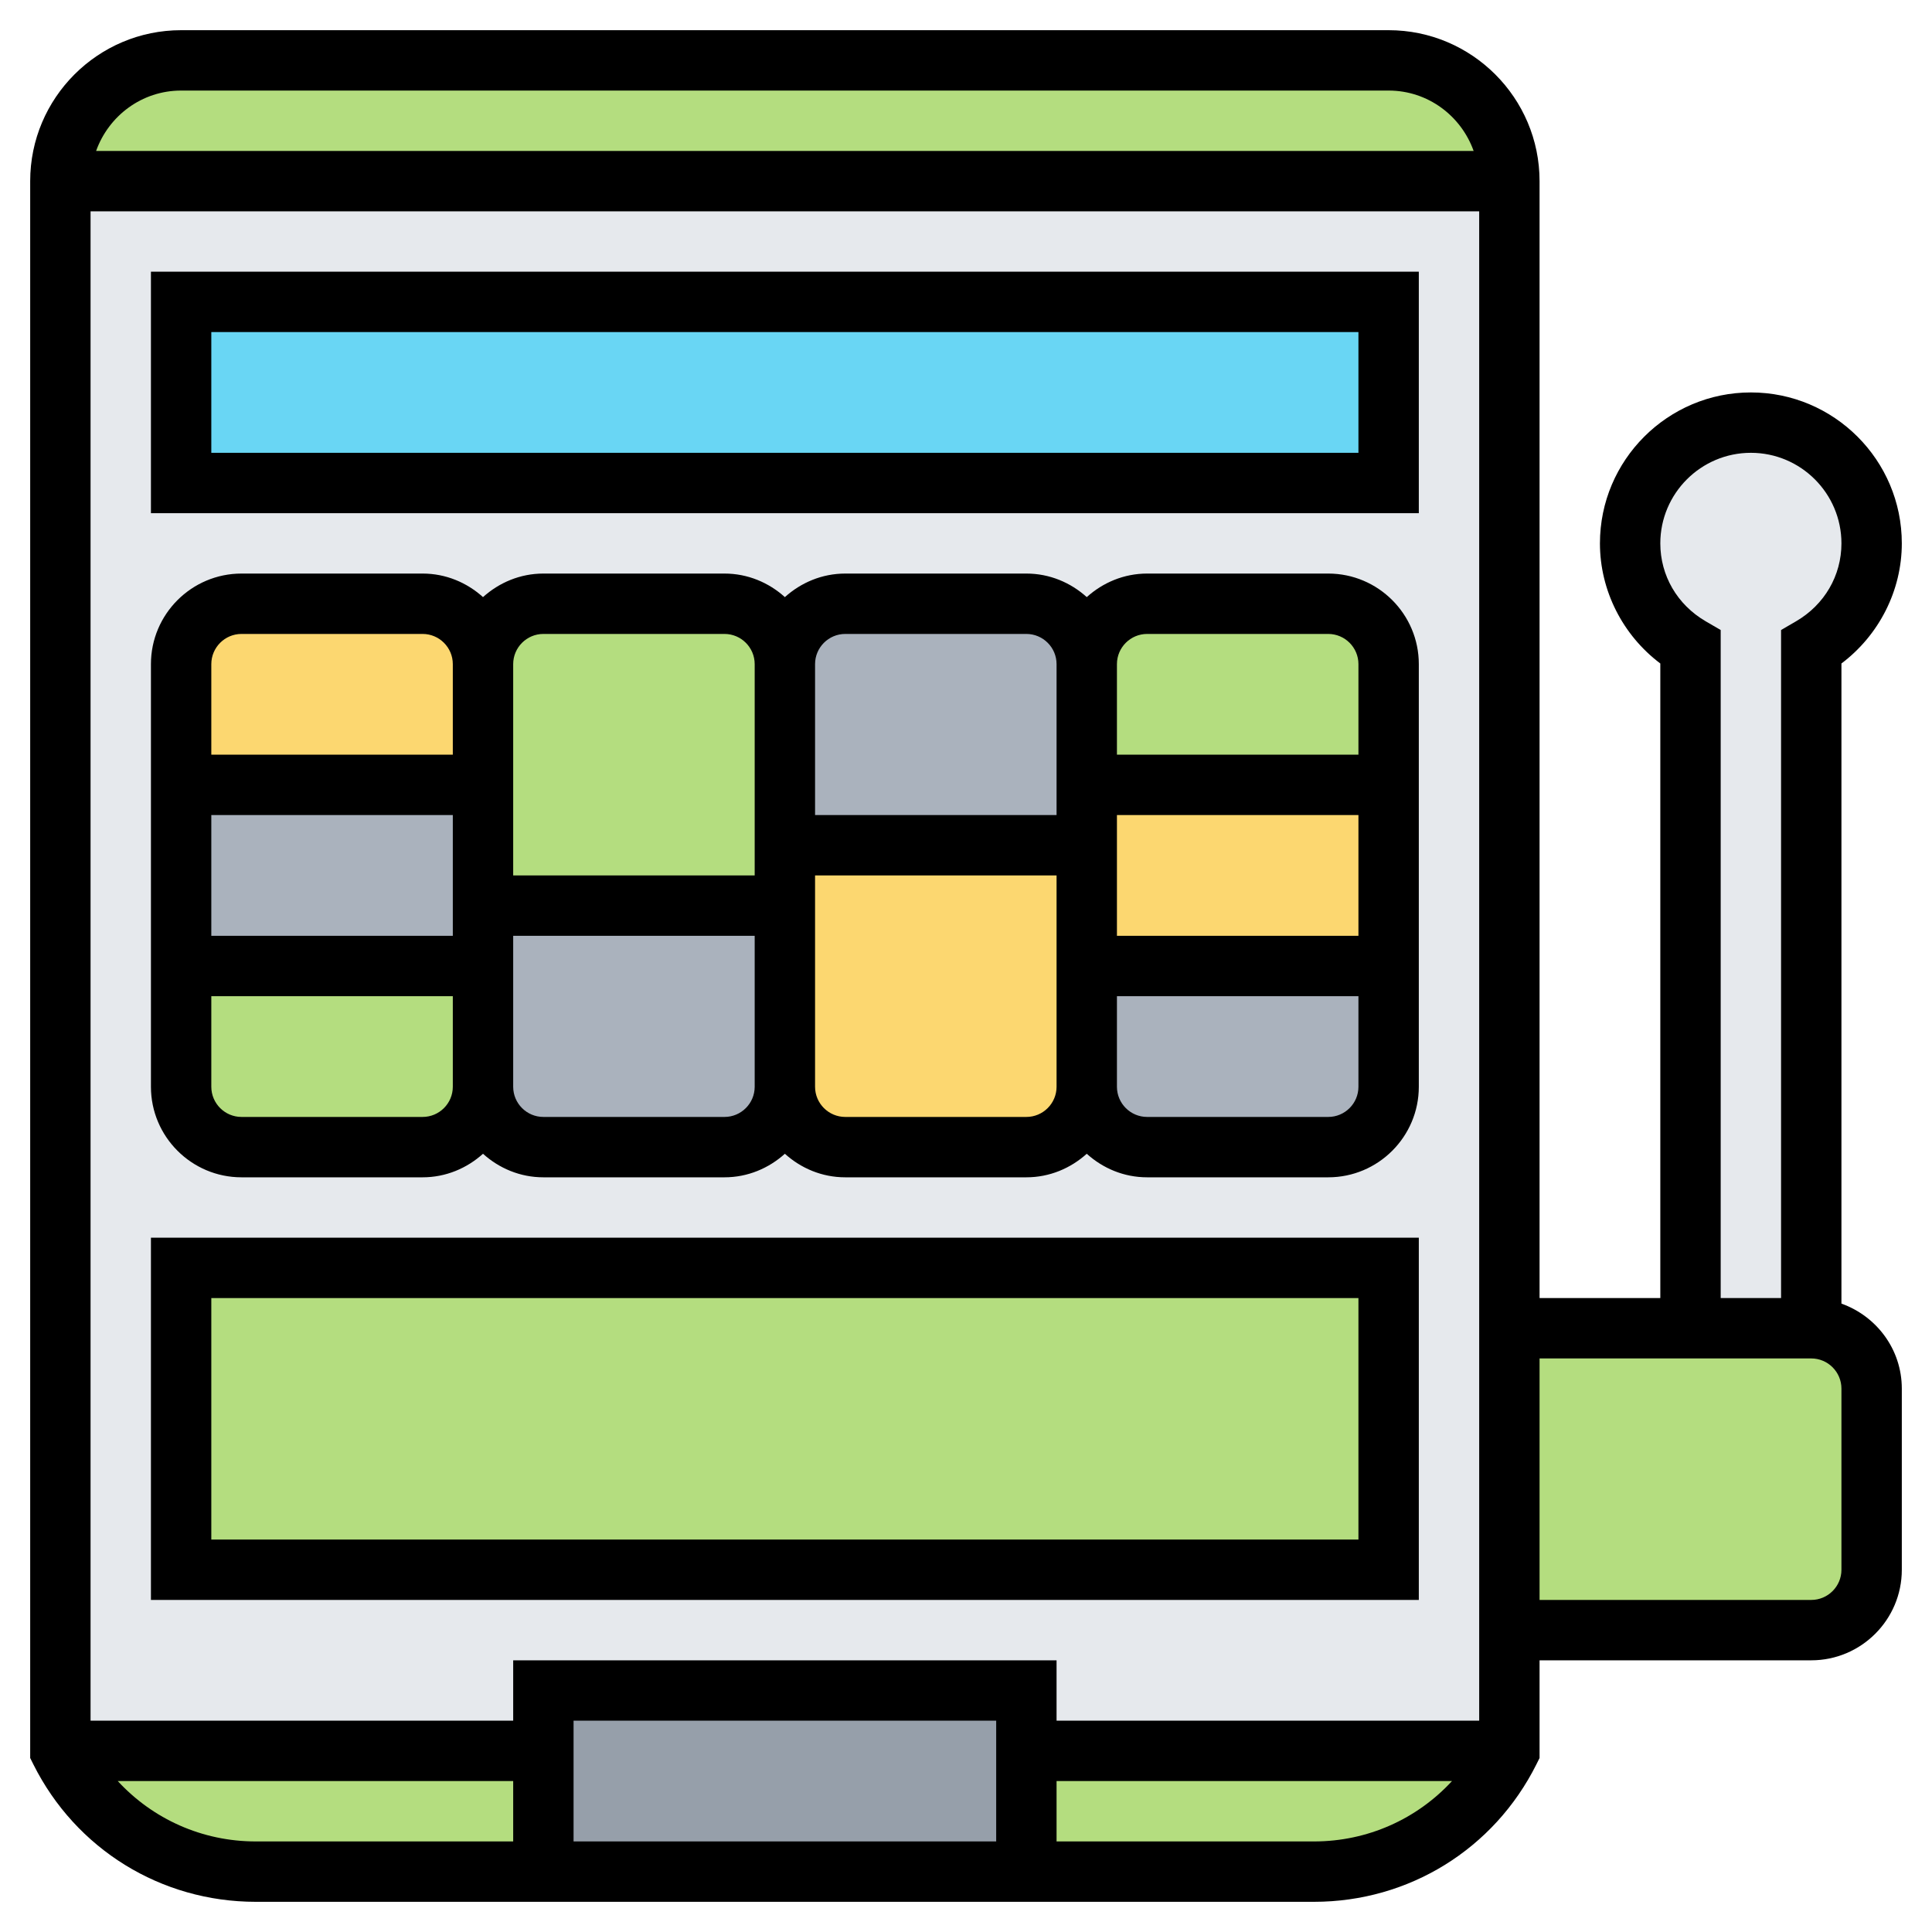 <?xml version="1.0" encoding="iso-8859-1"?>
<!-- Generator: Adobe Illustrator 22.1.0, SVG Export Plug-In . SVG Version: 6.00 Build 0)  -->
<svg xmlns="http://www.w3.org/2000/svg" xmlns:xlink="http://www.w3.org/1999/xlink" version="1.1" id="Layer_1_1_" x="0px" y="0px" viewBox="0 0 64 64" style="enable-background:new 0 0 64 64;" xml:space="preserve" width="512" height="512">
<g>
	<g>
		<path style="fill:#B4DD7F;" d="M34,58h16c-1.23,2.45-3.73,4-6.47,4H34V58z"/>
		<path style="fill:#B4DD7F;" d="M18,58v4H8.47c-1.37,0-2.68-0.39-3.8-1.08C3.55,60.22,2.62,59.22,2,58H18z"/>
		<path style="fill:#B4DD7F;" d="M2,6c0-2.21,1.79-4,4-4h40c2.21,0,4,1.79,4,4H2z"/>
		<path style="fill:#E6E9ED;" d="M50,54v4H34v-2H18v2H2V6h48v38V54z"/>
		<polygon style="fill:#969FAA;" points="34,58 34,62 18,62 18,58 18,56 34,56   "/>
		<path style="fill:#E6E9ED;" d="M58,14c2.21,0,4,1.79,4,4c0,1.48-0.81,2.75-2,3.45V44h-4V21.45c-1.19-0.7-2-1.97-2-3.45    C54,15.79,55.79,14,58,14z"/>
		<path style="fill:#B4DD7F;" d="M62,46v6c0,1.1-0.9,2-2,2H50V44h6h4C61.1,44,62,44.9,62,46z"/>
		<rect x="6" y="42" style="fill:#B4DD7F;" width="40" height="10"/>
		<rect x="6" y="10" style="fill:#69D6F4;" width="40" height="6"/>
		<path style="fill:#B4DD7F;" d="M46,22v4H36v-4c0-1.1,0.9-2,2-2h6C45.1,20,46,20.9,46,22z"/>
		<path style="fill:#AAB2BD;" d="M46,32v4c0,1.1-0.9,2-2,2h-6c-1.1,0-2-0.9-2-2v-4H46z"/>
		<polygon style="fill:#FCD770;" points="46,26 46,32 36,32 36,28 36,26   "/>
		<path style="fill:#FCD770;" d="M36,32v4c0,1.1-0.9,2-2,2h-6c-1.1,0-2-0.9-2-2v-6v-2h10V32z"/>
		<path style="fill:#AAB2BD;" d="M36,26v2H26v-6c0-1.1,0.9-2,2-2h6c1.1,0,2,0.9,2,2V26z"/>
		<path style="fill:#AAB2BD;" d="M26,30v6c0,1.1-0.9,2-2,2h-6c-1.1,0-2-0.9-2-2v-4v-2H26z"/>
		<path style="fill:#B4DD7F;" d="M26,28v2H16v-4v-4c0-1.1,0.9-2,2-2h6c1.1,0,2,0.9,2,2V28z"/>
		<path style="fill:#B4DD7F;" d="M16,32v4c0,1.1-0.9,2-2,2H8c-1.1,0-2-0.9-2-2v-4H16z"/>
		<polygon style="fill:#AAB2BD;" points="16,30 16,32 6,32 6,26 16,26   "/>
		<path style="fill:#FCD770;" d="M16,22v4H6v-4c0-1.1,0.9-2,2-2h6C15.1,20,16,20.9,16,22z"/>
	</g>
	<g>
		<path d="M61,43.184V21.979c1.246-0.939,2-2.416,2-3.979c0-2.757-2.243-5-5-5s-5,2.243-5,5c0,1.563,0.754,3.041,2,3.979V43h-4V6    c0-2.757-2.243-5-5-5H6C3.243,1,1,3.243,1,6v52.236l0.105,0.211C2.51,61.256,5.333,63,8.472,63h35.056    c3.14,0,5.962-1.744,7.367-4.553L51,58.236V55h9c1.654,0,3-1.346,3-3v-6C63,44.698,62.161,43.598,61,43.184z M56.503,20.581    C55.562,20.033,55,19.068,55,18c0-1.654,1.346-3,3-3s3,1.346,3,3c0,1.068-0.562,2.033-1.503,2.581L59,20.87V43h-2V20.87    L56.503,20.581z M35,57v-2H17v2H3V7h46v50H35z M33,61H19v-4h14V61z M6,3h40c1.302,0,2.402,0.839,2.816,2H3.184    C3.598,3.839,4.698,3,6,3z M3.901,59H17v2H8.472C6.697,61,5.061,60.258,3.901,59z M43.528,61H35v-2h13.099    C46.939,60.258,45.303,61,43.528,61z M61,52c0,0.552-0.449,1-1,1h-9v-8h9c0.551,0,1,0.448,1,1V52z"/>
		<path d="M5,53h42V41H5V53z M7,43h38v8H7V43z"/>
		<path d="M5,9v8h42V9H5z M45,15H7v-4h38V15z"/>
		<path d="M44,19h-6c-0.771,0-1.468,0.301-2,0.78c-0.532-0.48-1.229-0.78-2-0.78h-6c-0.771,0-1.468,0.301-2,0.78    c-0.532-0.48-1.229-0.78-2-0.78h-6c-0.771,0-1.468,0.301-2,0.78c-0.532-0.48-1.229-0.78-2-0.78H8c-1.654,0-3,1.346-3,3v14    c0,1.654,1.346,3,3,3h6c0.771,0,1.468-0.301,2-0.78c0.532,0.48,1.229,0.78,2,0.78h6c0.771,0,1.468-0.301,2-0.78    c0.532,0.48,1.229,0.78,2,0.78h6c0.771,0,1.468-0.301,2-0.78c0.532,0.48,1.229,0.78,2,0.78h6c1.654,0,3-1.346,3-3V22    C47,20.346,45.654,19,44,19z M38,21h6c0.551,0,1,0.449,1,1v3h-8v-3C37,21.449,37.449,21,38,21z M37,27h8v4h-8V27z M28,21h6    c0.551,0,1,0.449,1,1v5h-8v-5C27,21.449,27.449,21,28,21z M18,21h6c0.551,0,1,0.449,1,1v7h-8v-7C17,21.449,17.449,21,18,21z     M15,31H7v-4h8V31z M8,21h6c0.551,0,1,0.449,1,1v3H7v-3C7,21.449,7.449,21,8,21z M14,37H8c-0.551,0-1-0.448-1-1v-3h8v3    C15,36.552,14.551,37,14,37z M24,37h-6c-0.551,0-1-0.448-1-1v-5h8v5C25,36.552,24.551,37,24,37z M34,37h-6c-0.551,0-1-0.448-1-1    v-7h8v7C35,36.552,34.551,37,34,37z M44,37h-6c-0.551,0-1-0.448-1-1v-3h8v3C45,36.552,44.551,37,44,37z"/>
	</g>
</g>
</svg>
